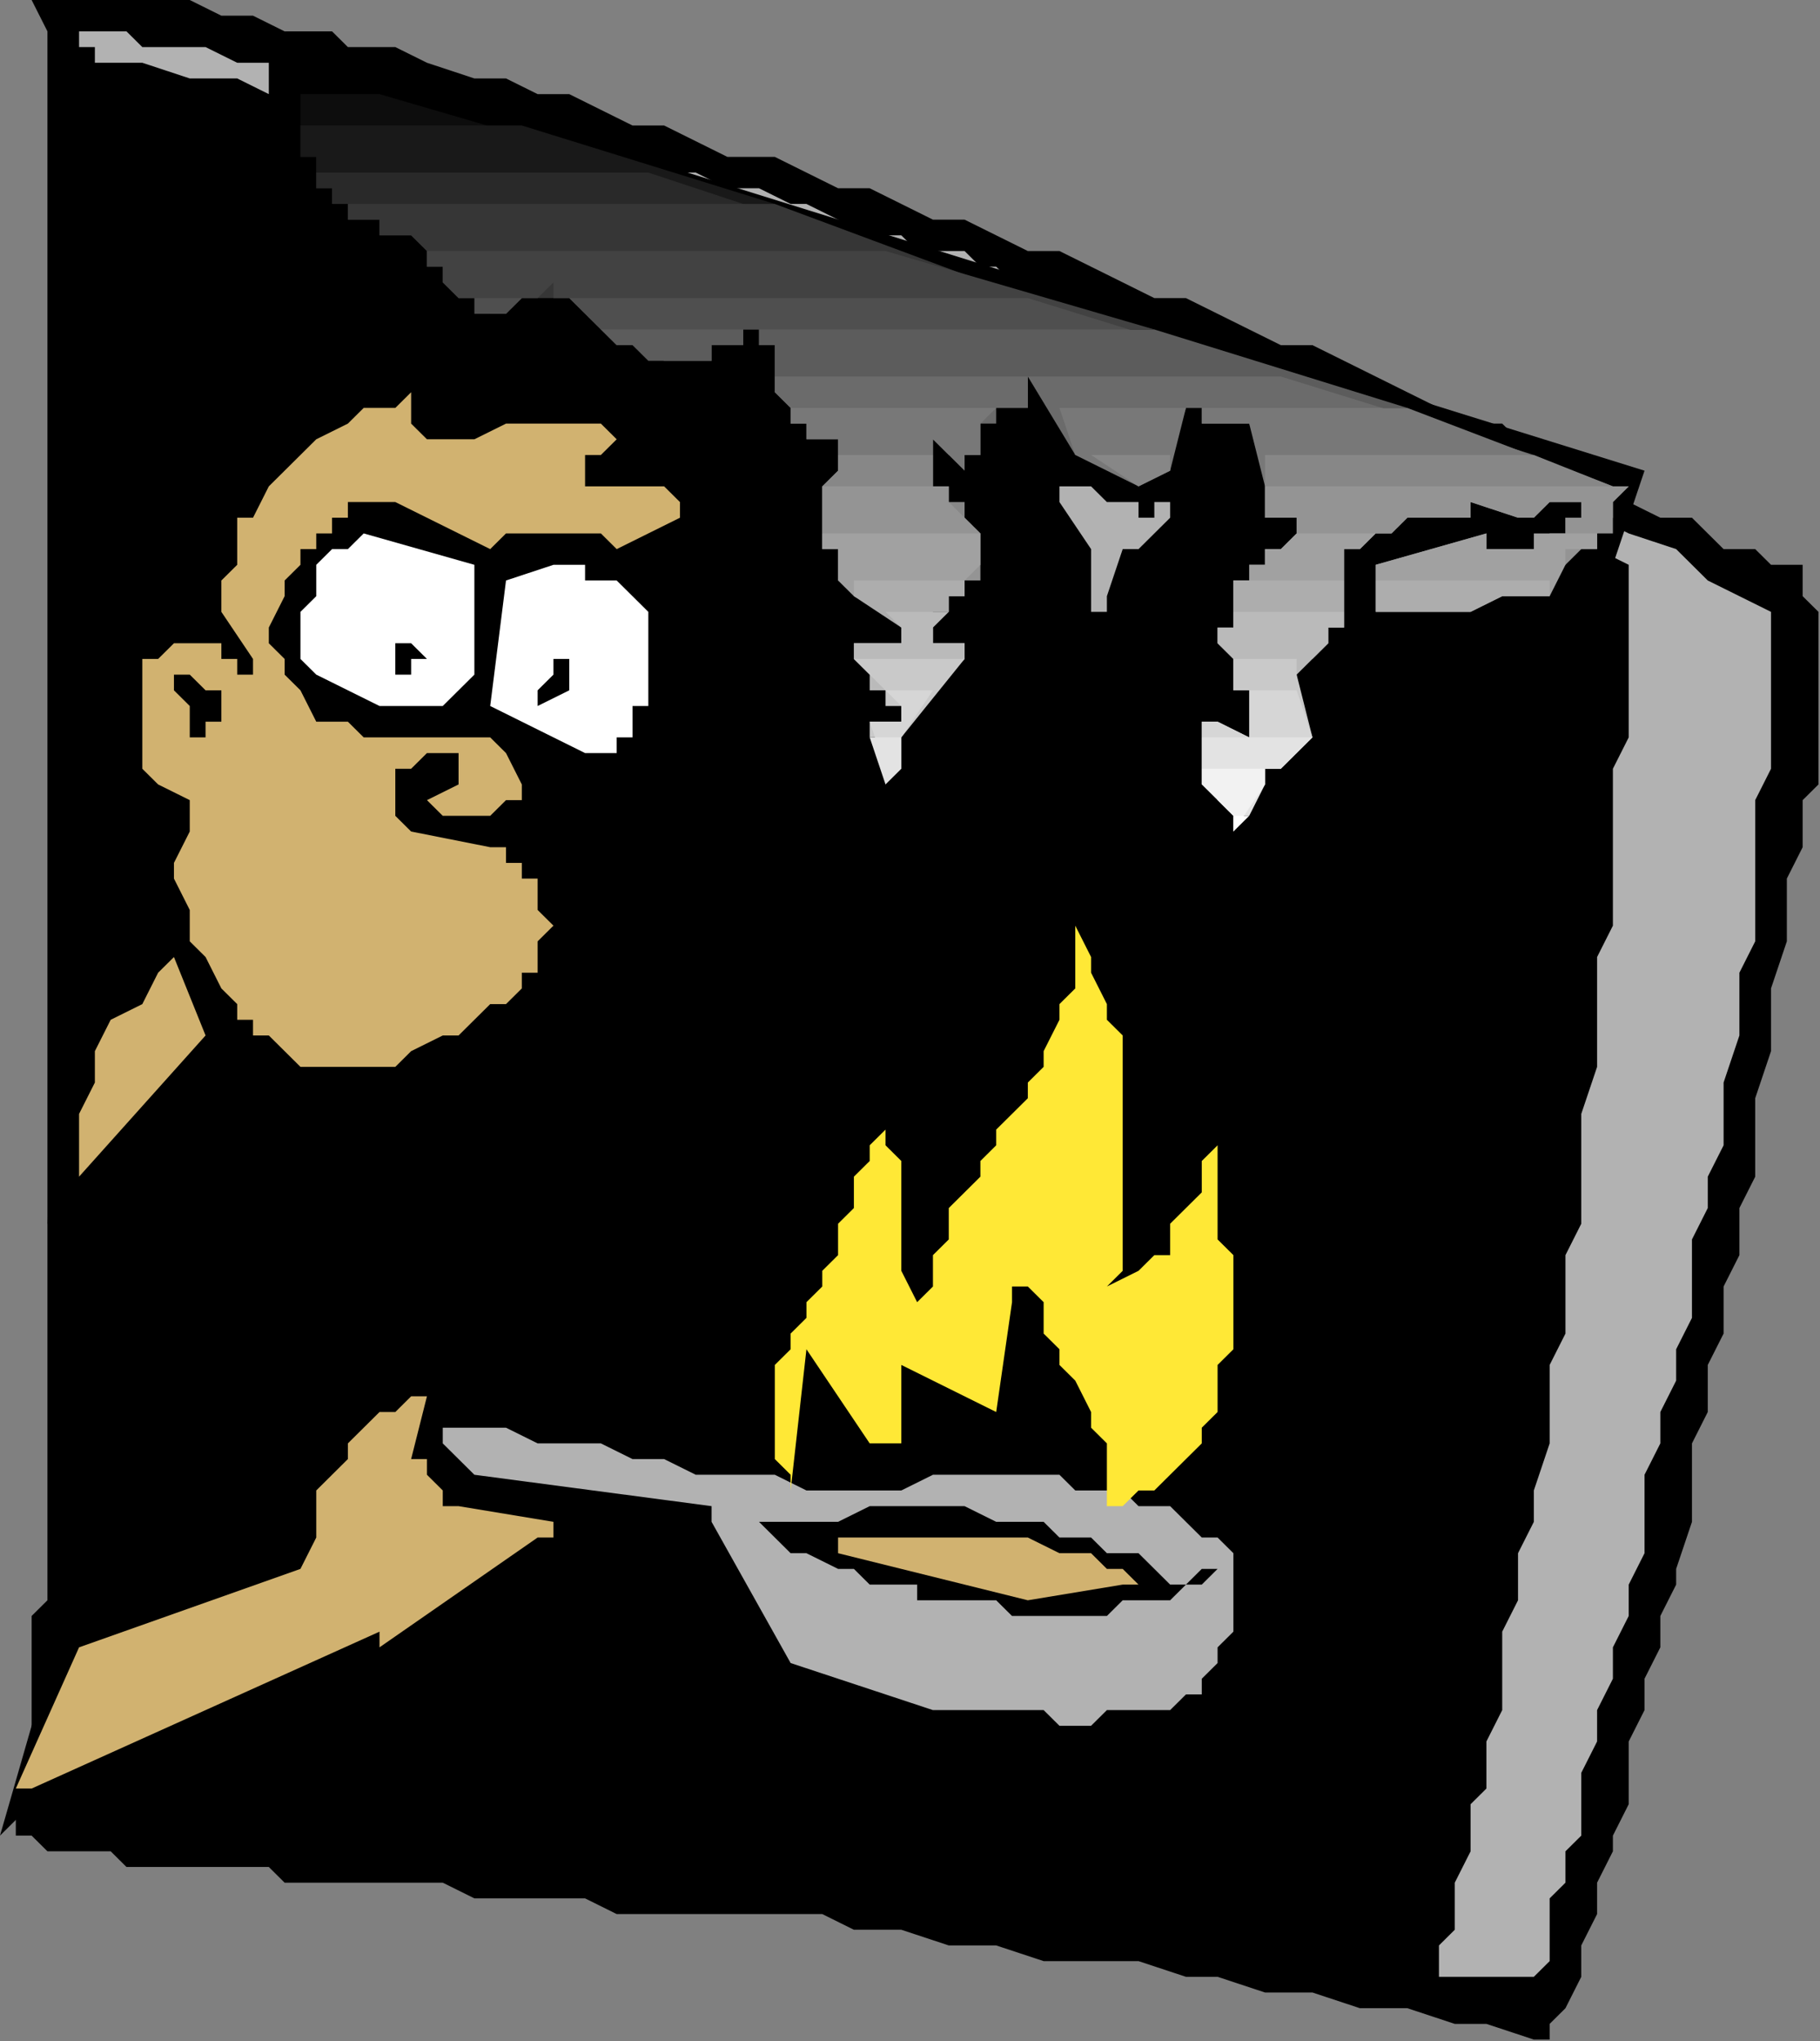 <?xml version="1.0" encoding="UTF-8" standalone="no"?>
<svg
   xmlns:dc="http://purl.org/dc/elements/1.1/"
   xmlns:cc="http://creativecommons.org/ns#"
   xmlns:rdf="http://www.w3.org/1999/02/22-rdf-syntax-ns#"
   xmlns:svg="http://www.w3.org/2000/svg"
   xmlns="http://www.w3.org/2000/svg"
   xmlns:sodipodi="http://sodipodi.sourceforge.net/DTD/sodipodi-0.dtd"
   xmlns:inkscape="http://www.inkscape.org/namespaces/inkscape"
   version="1.0"
   width="30.582mm"
   height="34.29mm"
   id="svg85"
   sodipodi:docname="FSA06102.WMF">
  <rect width="100%" height="100%" fill="#808080" stroke="none"/>
  <sodipodi:namedview
     pagecolor="#ffffff"
     bordercolor="#666666"
     borderopacity="1"
     objecttolerance="10"
     gridtolerance="10"
     guidetolerance="10"
     inkscape:pageopacity="0"
     inkscape:pageshadow="2"
     inkscape:window-width="640"
     inkscape:window-height="480"
     id="namedview87" />
  <defs
     id="defs3">
    <pattern
       id="WMFhbasepattern"
       patternUnits="userSpaceOnUse"
       width="6"
       height="6"
       x="0"
       y="0" />
  </defs>
  <path
     style="fill:#000000;fill-rule:evenodd;fill-opacity:1;stroke:none;"
     d="  M 1.004,116.554   L 2.008,116.554   L 3.013,117.55   L 4.017,117.55   L 5.021,117.55   L 6.025,117.55   L 7.03,117.55   L 8.034,118.546   L 9.038,118.546   L 10.042,118.546   L 11.047,118.546   L 12.051,118.546   L 13.055,118.546   L 14.059,118.546   L 16.068,118.546   L 17.072,118.546   L 18.076,119.542   L 20.085,119.542   L 22.093,119.542   L 24.102,119.542   L 26.11,119.542   L 28.119,119.542   L 30.127,120.538   L 33.14,120.538   L 35.149,120.538   L 37.157,120.538   L 39.165,121.535   L 41.174,121.535   L 43.182,121.535   L 45.191,121.535   L 47.199,121.535   L 50.212,121.535   L 52.221,121.535   L 54.229,122.531   L 57.242,122.531   L 60.255,123.527   L 63.267,123.527   L 66.28,124.523   L 69.293,124.523   L 72.306,124.523   L 75.318,125.519   L 77.327,125.519   L 80.339,126.515   L 83.352,126.515   L 86.365,127.512   L 89.378,127.512   L 92.39,128.508   L 94.399,128.508   L 97.412,129.504   L 98.416,129.504   L 98.416,129.504   L 98.416,129.504   L 98.416,128.508   L 99.42,127.512   L 100.424,125.519   L 100.424,123.527   L 101.429,121.535   L 101.429,119.542   L 102.433,117.55   L 102.433,116.554   L 103.437,114.561   L 103.437,112.569   L 103.437,110.576   L 104.441,108.584   L 104.441,106.592   L 105.446,104.599   L 105.446,102.607   L 106.45,100.615   L 106.45,99.618   L 107.454,96.63   L 107.454,94.638   L 107.454,91.649   L 108.458,89.657   L 108.458,86.668   L 109.463,84.676   L 109.463,81.687   L 110.467,79.695   L 110.467,76.706   L 111.471,74.714   L 111.471,71.725   L 111.471,69.733   L 112.475,66.744   L 112.475,64.752   L 112.475,62.76   L 113.48,59.771   L 113.48,58.775   L 113.48,56.783   L 113.48,55.786   L 114.484,53.794   L 114.484,52.798   L 114.484,50.805   L 115.488,49.809   L 115.488,47.817   L 115.488,46.821   L 115.488,44.828   L 115.488,43.832   L 115.488,41.84   L 115.488,40.844   L 115.488,38.851   L 114.484,37.855   L 114.484,35.863   L 113.48,35.863   L 112.475,35.863   L 111.471,34.866   L 109.463,34.866   L 108.458,33.87   L 107.454,32.874   L 106.45,32.874   L 105.446,32.874   L 103.437,31.878   L 101.429,30.882   L 100.424,29.886   L 98.416,28.889   L 96.407,27.893   L 95.403,26.897   L 93.395,26.897   L 91.386,25.901   L 89.378,24.905   L 87.369,23.908   L 85.361,22.912   L 83.352,21.916   L 81.344,21.916   L 79.335,20.92   L 77.327,19.924   L 75.318,18.928   L 73.31,18.928   L 71.301,17.931   L 69.293,16.935   L 67.284,15.939   L 65.276,15.939   L 63.267,14.943   L 61.259,13.947   L 59.25,13.947   L 57.242,12.95   L 55.233,11.954   L 53.225,11.954   L 51.216,10.958   L 49.208,9.962   L 46.195,9.962   L 44.187,8.966   L 42.178,7.969   L 40.17,7.969   L 38.161,6.973   L 36.153,5.977   L 34.144,5.977   L 32.136,4.981   L 30.127,4.981   L 27.115,3.985   L 25.106,2.989   L 24.102,2.989   L 22.093,2.989   L 21.089,1.992   L 19.081,1.992   L 18.076,1.992   L 16.068,0.996   L 15.064,0.996   L 14.059,0.996   L 12.051,0   L 11.047,0   L 9.038,0   L 8.034,0   L 6.025,0   L 5.021,0   L 4.017,0   L 2.008,0   L 3.013,1.992   L 3.013,3.985   L 3.013,4.981   L 3.013,6.973   L 3.013,8.966   L 3.013,10.958   L 3.013,12.95   L 3.013,14.943   L 3.013,16.935   L 3.013,17.931   L 3.013,18.928   L 3.013,19.924   L 3.013,21.916   L 3.013,22.912   L 3.013,23.908   L 3.013,25.901   L 3.013,28.889   L 3.013,31.878   L 3.013,33.87   L 3.013,36.859   L 3.013,39.847   L 3.013,42.836   L 3.013,45.824   L 3.013,48.813   L 3.013,51.802   L 3.013,54.79   L 3.013,57.779   L 3.013,60.767   L 3.013,62.76   L 3.013,65.748   L 3.013,68.737   L 3.013,71.725   L 3.013,73.718   L 3.013,74.714   L 3.013,76.706   L 3.013,78.699   L 3.013,80.691   L 3.013,81.687   L 3.013,83.68   L 3.013,85.672   L 3.013,86.668   L 3.013,88.66   L 3.013,89.657   L 3.013,91.649   L 3.013,93.641   L 3.013,94.638   L 3.013,96.63   L 3.013,98.622   L 3.013,99.618   L 3.013,100.615   L 3.013,101.611   L 2.008,102.607   L 2.008,104.599   L 2.008,105.596   L 2.008,106.592   L 2.008,107.588   L 2.008,108.584   L 2.008,109.58   L 2.008,110.576   L 2.008,111.573   L 2.008,113.565   L 1.004,114.561   L 1.004,115.557   L 1.004,116.554  z "
     id="path5" />
  <path
     style="fill:#000000;fill-rule:evenodd;fill-opacity:1;stroke:none;"
     d="  M 3.013,114.561   L 3.013,114.561   L 4.017,114.561   L 4.017,114.561   L 4.017,114.561   L 87.369,124.523   L 88.373,124.523   L 88.373,123.527   L 88.373,123.527   L 88.373,122.531   L 88.373,121.535   L 88.373,121.535   L 89.378,120.538   L 89.378,119.542   L 89.378,118.546   L 89.378,117.55   L 90.382,116.554   L 90.382,115.557   L 90.382,114.561   L 90.382,113.565   L 90.382,112.569   L 91.386,112.569   L 91.386,109.58   L 92.39,107.588   L 92.39,105.596   L 92.39,102.607   L 93.395,100.615   L 93.395,98.622   L 94.399,95.634   L 94.399,93.641   L 94.399,91.649   L 95.403,88.66   L 95.403,86.668   L 96.407,84.676   L 96.407,81.687   L 96.407,79.695   L 97.412,77.702   L 97.412,75.71   L 97.412,72.721   L 98.416,70.729   L 98.416,68.737   L 98.416,65.748   L 98.416,63.756   L 98.416,61.763   L 99.42,58.775   L 99.42,56.783   L 99.42,54.79   L 99.42,52.798   L 99.42,49.809   L 99.42,47.817   L 99.42,45.824   L 99.42,42.836   L 99.42,40.844   L 99.42,38.851   L 98.416,37.855   L 96.407,36.859   L 94.399,35.863   L 92.39,34.866   L 90.382,33.87   L 89.378,32.874   L 87.369,31.878   L 85.361,31.878   L 83.352,30.882   L 81.344,29.886   L 79.335,28.889   L 77.327,27.893   L 75.318,27.893   L 73.31,26.897   L 71.301,25.901   L 69.293,24.905   L 67.284,24.905   L 65.276,23.908   L 63.267,22.912   L 61.259,21.916   L 59.25,21.916   L 57.242,20.92   L 55.233,19.924   L 53.225,19.924   L 51.216,18.928   L 49.208,17.931   L 47.199,17.931   L 45.191,16.935   L 43.182,15.939   L 40.17,14.943   L 38.161,14.943   L 36.153,13.947   L 35.149,13.947   L 33.14,12.95   L 32.136,12.95   L 30.127,11.954   L 29.123,11.954   L 27.115,10.958   L 26.11,10.958   L 24.102,10.958   L 23.098,9.962   L 21.089,9.962   L 20.085,8.966   L 18.076,8.966   L 17.072,8.966   L 15.064,7.969   L 13.055,7.969   L 12.051,7.969   L 11.047,7.969   L 10.042,6.973   L 9.038,6.973   L 9.038,6.973   L 8.034,6.973   L 7.03,6.973   L 6.025,6.973   L 6.025,6.973   L 5.021,9.962   L 5.021,12.95   L 5.021,15.939   L 5.021,19.924   L 5.021,22.912   L 5.021,25.901   L 5.021,28.889   L 5.021,32.874   L 5.021,35.863   L 5.021,38.851   L 5.021,41.84   L 5.021,45.824   L 5.021,48.813   L 5.021,51.802   L 5.021,55.786   L 5.021,58.775   L 5.021,59.771   L 5.021,60.767   L 5.021,61.763   L 5.021,62.76   L 5.021,63.756   L 5.021,64.752   L 5.021,65.748   L 5.021,66.744   L 5.021,67.741   L 5.021,68.737   L 5.021,69.733   L 5.021,70.729   L 5.021,71.725   L 5.021,72.721   L 5.021,73.718   L 5.021,74.714   L 5.021,77.702   L 5.021,79.695   L 5.021,82.683   L 6.025,84.676   L 6.025,87.664   L 6.025,89.657   L 6.025,92.645   L 5.021,94.638   L 5.021,96.63   L 5.021,99.618   L 5.021,101.611   L 5.021,104.599   L 4.017,106.592   L 4.017,109.58   L 4.017,111.573   L 3.013,113.565   L 3.013,114.561   L 3.013,114.561   L 3.013,114.561   L 3.013,114.561  z "
     id="path7" />
  <path
     style="fill:#b2b2b2;fill-rule:evenodd;fill-opacity:1;stroke:none;"
     d="  M 5.021,2.989   L 5.021,2.989   L 5.021,2.989   L 6.025,2.989   L 6.025,3.985   L 9.038,3.985   L 12.051,4.981   L 15.064,4.981   L 17.072,5.977   L 20.085,5.977   L 23.098,6.973   L 26.11,7.969   L 28.119,7.969   L 31.132,8.966   L 34.144,9.962   L 37.157,10.958   L 39.165,11.954   L 42.178,12.95   L 45.191,12.95   L 48.204,13.947   L 50.212,14.943   L 52.221,15.939   L 53.225,15.939   L 54.229,16.935   L 55.233,16.935   L 56.238,17.931   L 58.246,17.931   L 59.25,18.928   L 60.255,18.928   L 61.259,18.928   L 63.267,19.924   L 64.272,19.924   L 65.276,20.92   L 66.28,20.92   L 67.284,20.92   L 68.289,21.916   L 69.293,21.916   L 71.301,22.912   L 72.306,22.912   L 73.31,23.908   L 75.318,23.908   L 76.323,24.905   L 77.327,24.905   L 78.331,25.901   L 80.339,25.901   L 81.344,26.897   L 82.348,26.897   L 83.352,27.893   L 85.361,27.893   L 86.365,28.889   L 87.369,28.889   L 89.378,29.886   L 90.382,29.886   L 91.386,30.882   L 93.395,31.878   L 94.399,32.874   L 96.407,32.874   L 98.416,33.87   L 99.42,34.866   L 101.429,34.866   L 103.437,35.863   L 103.437,36.859   L 103.437,36.859   L 103.437,36.859   L 103.437,36.859   L 103.437,39.847   L 103.437,41.84   L 103.437,44.828   L 103.437,46.821   L 102.433,48.813   L 102.433,51.802   L 102.433,53.794   L 102.433,55.786   L 102.433,58.775   L 101.429,60.767   L 101.429,63.756   L 101.429,65.748   L 101.429,67.741   L 100.424,70.729   L 100.424,72.721   L 100.424,74.714   L 100.424,77.702   L 99.42,79.695   L 99.42,82.683   L 99.42,84.676   L 98.416,86.668   L 98.416,89.657   L 98.416,91.649   L 97.412,94.638   L 97.412,96.63   L 96.407,98.622   L 96.407,101.611   L 95.403,103.603   L 95.403,106.592   L 95.403,108.584   L 94.399,110.576   L 94.399,113.565   L 93.395,114.561   L 93.395,116.554   L 93.395,117.55   L 92.39,119.542   L 92.39,120.538   L 92.39,122.531   L 91.386,123.527   L 91.386,125.519   L 92.39,125.519   L 92.39,125.519   L 93.395,125.519   L 94.399,125.519   L 94.399,125.519   L 95.403,125.519   L 96.407,125.519   L 97.412,125.519   L 97.412,125.519   L 98.416,124.523   L 98.416,123.527   L 98.416,121.535   L 98.416,120.538   L 99.42,119.542   L 99.42,118.546   L 99.42,117.55   L 100.424,116.554   L 100.424,114.561   L 100.424,113.565   L 100.424,112.569   L 101.429,110.576   L 101.429,109.58   L 101.429,108.584   L 102.433,106.592   L 102.433,104.599   L 103.437,102.607   L 103.437,100.615   L 104.441,98.622   L 104.441,95.634   L 104.441,93.641   L 105.446,91.649   L 105.446,89.657   L 106.45,87.664   L 106.45,85.672   L 107.454,83.68   L 107.454,80.691   L 107.454,78.699   L 108.458,76.706   L 108.458,74.714   L 109.463,72.721   L 109.463,70.729   L 109.463,68.737   L 110.467,65.748   L 110.467,63.756   L 110.467,61.763   L 111.471,59.771   L 111.471,57.779   L 111.471,55.786   L 111.471,53.794   L 111.471,50.805   L 112.475,48.813   L 112.475,46.821   L 112.475,44.828   L 112.475,42.836   L 112.475,40.844   L 112.475,38.851   L 110.467,37.855   L 108.458,36.859   L 106.45,34.866   L 103.437,33.87   L 101.429,32.874   L 99.42,31.878   L 97.412,30.882   L 95.403,29.886   L 92.39,28.889   L 90.382,27.893   L 88.373,26.897   L 86.365,25.901   L 83.352,24.905   L 81.344,23.908   L 79.335,22.912   L 76.323,21.916   L 75.318,21.916   L 74.314,20.92   L 72.306,20.92   L 71.301,20.92   L 70.297,19.924   L 69.293,19.924   L 68.289,18.928   L 66.28,18.928   L 65.276,17.931   L 64.272,17.931   L 63.267,16.935   L 62.263,16.935   L 61.259,15.939   L 59.25,15.939   L 58.246,15.939   L 57.242,14.943   L 55.233,14.943   L 53.225,13.947   L 51.216,12.95   L 50.212,12.95   L 48.204,11.954   L 46.195,11.954   L 44.187,10.958   L 42.178,10.958   L 40.17,9.962   L 39.165,9.962   L 37.157,8.966   L 35.149,8.966   L 33.14,7.969   L 31.132,7.969   L 29.123,6.973   L 28.119,6.973   L 26.11,5.977   L 25.106,5.977   L 23.098,5.977   L 22.093,4.981   L 20.085,4.981   L 19.081,4.981   L 18.076,3.985   L 16.068,3.985   L 15.064,3.985   L 13.055,2.989   L 12.051,2.989   L 11.047,2.989   L 9.038,2.989   L 8.034,1.992   L 7.03,1.992   L 5.021,1.992   L 5.021,1.992   L 5.021,2.989   L 5.021,2.989   L 5.021,2.989  z "
     id="path9" />
  <path
     style="fill:#000000;fill-rule:evenodd;fill-opacity:1;stroke:none;"
     d="  M 0,116.554   L 1.004,115.557   L 2.008,114.561   L 3.013,114.561   L 4.017,113.565   L 6.025,113.565   L 7.03,112.569   L 8.034,111.573   L 9.038,111.573   L 11.047,110.576   L 12.051,110.576   L 13.055,109.58   L 14.059,109.58   L 15.064,108.584   L 17.072,108.584   L 18.076,107.588   L 19.081,106.592   L 20.085,106.592   L 21.089,106.592   L 23.098,106.592   L 24.102,106.592   L 25.106,106.592   L 26.11,106.592   L 27.115,105.596   L 28.119,104.599   L 28.119,104.599   L 29.123,103.603   L 29.123,102.607   L 30.127,101.611   L 31.132,100.615   L 32.136,100.615   L 33.14,99.618   L 34.144,99.618   L 36.153,95.634   L 41.174,95.634   L 43.182,97.626   L 45.191,98.622   L 46.195,100.615   L 47.199,102.607   L 49.208,104.599   L 50.212,106.592   L 52.221,107.588   L 55.233,108.584   L 56.238,108.584   L 58.246,109.58   L 59.25,109.58   L 61.259,109.58   L 62.263,109.58   L 64.272,110.576   L 65.276,110.576   L 67.284,110.576   L 68.289,110.576   L 70.297,110.576   L 71.301,110.576   L 73.31,109.58   L 74.314,109.58   L 75.318,108.584   L 76.323,108.584   L 78.331,107.588   L 78.331,106.592   L 79.335,104.599   L 79.335,103.603   L 80.339,102.607   L 80.339,101.611   L 80.339,99.618   L 80.339,98.622   L 79.335,97.626   L 76.323,96.63   L 73.31,94.638   L 70.297,94.638   L 67.284,93.641   L 64.272,93.641   L 61.259,92.645   L 58.246,92.645   L 54.229,92.645   L 51.216,92.645   L 48.204,92.645   L 45.191,92.645   L 41.174,92.645   L 38.161,91.649   L 35.149,91.649   L 32.136,90.653   L 29.123,89.657   L 28.119,88.66   L 28.119,88.66   L 28.119,87.664   L 28.119,87.664   L 28.119,87.664   L 28.119,86.668   L 27.115,86.668   L 27.115,86.668   L 24.102,87.664   L 23.098,88.66   L 23.098,89.657   L 22.093,90.653   L 21.089,91.649   L 20.085,92.645   L 19.081,94.638   L 19.081,95.634   L 19.081,97.626   L 17.072,98.622   L 16.068,99.618   L 14.059,100.615   L 13.055,100.615   L 11.047,101.611   L 9.038,101.611   L 7.03,102.607   L 5.021,102.607   L 5.021,102.607   L 4.017,102.607   L 4.017,102.607   L 4.017,102.607   L 0,116.554  z "
     id="path11" />
  <path
     style="fill:#d1b270;fill-rule:evenodd;fill-opacity:1;stroke:none;"
     d="  M 2.008,113.565   L 24.102,103.603   L 24.102,103.603   L 24.102,103.603   L 24.102,104.599   L 24.102,104.599   L 34.144,97.626   L 34.144,97.626   L 35.149,97.626   L 35.149,96.63   L 35.149,96.63   L 29.123,95.634   L 28.119,95.634   L 28.119,94.638   L 28.119,94.638   L 27.115,93.641   L 27.115,93.641   L 27.115,92.645   L 26.11,92.645   L 26.11,92.645   L 27.115,88.66   L 27.115,88.66   L 27.115,88.66   L 27.115,88.66   L 27.115,88.66   L 26.11,88.66   L 25.106,89.657   L 24.102,89.657   L 23.098,90.653   L 22.093,91.649   L 22.093,92.645   L 21.089,93.641   L 20.085,94.638   L 20.085,95.634   L 20.085,95.634   L 20.085,95.634   L 20.085,96.63   L 20.085,96.63   L 20.085,97.626   L 20.085,97.626   L 20.085,97.626   L 19.081,99.618   L 5.021,104.599   L 1.004,113.565   L 1.004,113.565   L 2.008,113.565   L 2.008,113.565   L 2.008,113.565  z "
     id="path13" />
  <path
     style="fill:#b2b2b2;fill-rule:evenodd;fill-opacity:1;stroke:none;"
     d="  M 59.25,108.584   L 60.255,108.584   L 61.259,108.584   L 62.263,108.584   L 63.267,108.584   L 64.272,108.584   L 65.276,108.584   L 66.28,108.584   L 67.284,109.58   L 69.293,109.58   L 70.297,108.584   L 71.301,108.584   L 72.306,108.584   L 73.31,108.584   L 74.314,108.584   L 75.318,107.588   L 76.323,107.588   L 76.323,106.592   L 77.327,105.596   L 77.327,104.599   L 78.331,103.603   L 78.331,102.607   L 78.331,100.615   L 78.331,99.618   L 78.331,98.622   L 77.327,97.626   L 76.323,97.626   L 75.318,96.63   L 74.314,95.634   L 73.31,95.634   L 72.306,95.634   L 71.301,94.638   L 70.297,94.638   L 69.293,94.638   L 68.289,94.638   L 67.284,93.641   L 65.276,93.641   L 64.272,93.641   L 63.267,93.641   L 62.263,93.641   L 61.259,93.641   L 59.25,93.641   L 57.242,94.638   L 55.233,94.638   L 53.225,94.638   L 51.216,94.638   L 49.208,93.641   L 46.195,93.641   L 44.187,93.641   L 42.178,92.645   L 40.17,92.645   L 38.161,91.649   L 36.153,91.649   L 34.144,91.649   L 32.136,90.653   L 30.127,90.653   L 28.119,90.653   L 28.119,90.653   L 28.119,90.653   L 28.119,91.649   L 28.119,91.649   L 28.119,91.649   L 29.123,92.645   L 29.123,92.645   L 30.127,93.641   L 45.191,95.634   L 45.191,95.634   L 45.191,96.63   L 45.191,96.63   L 45.191,96.63   L 50.212,105.596   L 59.25,108.584  z "
     id="path15" />
  <path
     style="fill:#000000;fill-rule:evenodd;fill-opacity:1;stroke:none;"
     d="  M 60.255,101.611   L 61.259,101.611   L 63.267,101.611   L 64.272,102.607   L 65.276,102.607   L 66.28,102.607   L 67.284,102.607   L 68.289,102.607   L 69.293,102.607   L 70.297,102.607   L 71.301,101.611   L 72.306,101.611   L 73.31,101.611   L 74.314,101.611   L 75.318,100.615   L 76.323,100.615   L 77.327,99.618   L 77.327,99.618   L 77.327,99.618   L 77.327,99.618   L 76.323,99.618   L 76.323,99.618   L 76.323,99.618   L 75.318,100.615   L 74.314,100.615   L 73.31,99.618   L 72.306,98.622   L 70.297,98.622   L 69.293,97.626   L 67.284,97.626   L 66.28,96.63   L 64.272,96.63   L 63.267,96.63   L 61.259,95.634   L 59.25,95.634   L 58.246,95.634   L 56.238,95.634   L 55.233,95.634   L 53.225,96.63   L 52.221,96.63   L 50.212,96.63   L 48.204,96.63   L 49.208,97.626   L 49.208,97.626   L 50.212,98.622   L 51.216,98.622   L 53.225,99.618   L 54.229,99.618   L 55.233,100.615   L 56.238,100.615   L 56.238,100.615   L 57.242,100.615   L 58.246,100.615   L 58.246,101.611   L 59.25,101.611   L 59.25,101.611   L 60.255,101.611   L 60.255,101.611  z "
     id="path17" />
  <path
     style="fill:#d1b270;fill-rule:evenodd;fill-opacity:1;stroke:none;"
     d="  M 65.276,101.611   L 71.301,100.615   L 72.306,100.615   L 72.306,100.615   L 72.306,100.615   L 71.301,99.618   L 70.297,99.618   L 69.293,98.622   L 68.289,98.622   L 67.284,98.622   L 65.276,97.626   L 64.272,97.626   L 63.267,97.626   L 62.263,97.626   L 61.259,97.626   L 60.255,97.626   L 59.25,97.626   L 57.242,97.626   L 56.238,97.626   L 55.233,97.626   L 54.229,97.626   L 53.225,97.626   L 53.225,97.626   L 53.225,97.626   L 53.225,98.622   L 53.225,98.622   L 65.276,101.611  z "
     id="path19" />
  <path
     style="fill:#000000;fill-rule:evenodd;fill-opacity:1;stroke:none;"
     d="  M 52.221,89.657   L 53.225,88.66   L 53.225,88.66   L 52.221,87.664   L 52.221,87.664   L 51.216,86.668   L 51.216,82.683   L 51.216,82.683   L 51.216,82.683   L 52.221,82.683   L 52.221,82.683   L 55.233,85.672   L 57.242,85.672   L 58.246,85.672   L 58.246,85.672   L 58.246,84.676   L 58.246,84.676   L 58.246,83.68   L 58.246,83.68   L 58.246,82.683   L 58.246,82.683   L 58.246,82.683   L 59.25,81.687   L 59.25,81.687   L 59.25,81.687   L 64.272,85.672   L 65.276,79.695   L 66.28,79.695   L 66.28,79.695   L 67.284,80.691   L 67.284,80.691   L 67.284,81.687   L 68.289,81.687   L 68.289,82.683   L 68.289,83.68   L 69.293,84.676   L 69.293,84.676   L 69.293,85.672   L 69.293,86.668   L 69.293,87.664   L 69.293,88.66   L 69.293,89.657   L 69.293,90.653   L 74.314,88.66   L 75.318,87.664   L 76.323,85.672   L 77.327,84.676   L 78.331,82.683   L 78.331,81.687   L 78.331,79.695   L 79.335,77.702   L 79.335,75.71   L 79.335,73.718   L 79.335,71.725   L 78.331,70.729   L 78.331,68.737   L 78.331,66.744   L 78.331,64.752   L 77.327,62.76   L 77.327,60.767   L 73.31,70.729   L 73.31,68.737   L 73.31,67.741   L 72.306,65.748   L 72.306,64.752   L 72.306,62.76   L 72.306,60.767   L 72.306,59.771   L 71.301,57.779   L 71.301,56.783   L 71.301,55.786   L 70.297,53.794   L 70.297,52.798   L 69.293,51.802   L 69.293,50.805   L 68.289,49.809   L 68.289,48.813   L 67.284,48.813   L 67.284,48.813   L 67.284,48.813   L 67.284,48.813   L 67.284,49.809   L 67.284,51.802   L 67.284,52.798   L 67.284,54.79   L 66.28,55.786   L 66.28,56.783   L 66.28,57.779   L 65.276,59.771   L 64.272,60.767   L 64.272,61.763   L 63.267,62.76   L 62.263,63.756   L 62.263,65.748   L 61.259,66.744   L 60.255,67.741   L 59.25,68.737   L 59.25,68.737   L 59.25,68.737   L 59.25,68.737   L 59.25,67.741   L 54.229,57.779   L 54.229,59.771   L 54.229,60.767   L 54.229,61.763   L 54.229,62.76   L 54.229,63.756   L 54.229,64.752   L 53.225,65.748   L 53.225,67.741   L 53.225,68.737   L 52.221,69.733   L 52.221,70.729   L 52.221,71.725   L 51.216,72.721   L 50.212,73.718   L 50.212,74.714   L 49.208,75.71   L 49.208,77.702   L 48.204,78.699   L 48.204,79.695   L 48.204,81.687   L 48.204,82.683   L 48.204,84.676   L 48.204,85.672   L 48.204,87.664   L 49.208,87.664   L 49.208,88.66   L 50.212,88.66   L 50.212,88.66   L 51.216,89.657   L 51.216,89.657   L 52.221,89.657   L 52.221,89.657   L 52.221,89.657   L 52.221,89.657   L 52.221,89.657   L 52.221,89.657  z "
     id="path21" />
  <path
     style="fill:#ffe836;fill-rule:evenodd;fill-opacity:1;stroke:none;"
     d="  M 50.212,94.638   L 51.216,85.672   L 51.216,85.672   L 51.216,85.672   L 51.216,85.672   L 51.216,85.672   L 55.233,91.649   L 57.242,91.649   L 57.242,90.653   L 57.242,90.653   L 57.242,89.657   L 57.242,89.657   L 57.242,88.66   L 57.242,87.664   L 57.242,87.664   L 57.242,86.668   L 63.267,89.657   L 64.272,82.683   L 64.272,82.683   L 64.272,81.687   L 65.276,81.687   L 65.276,81.687   L 66.28,82.683   L 66.28,84.676   L 67.284,85.672   L 67.284,86.668   L 68.289,87.664   L 69.293,89.657   L 69.293,90.653   L 70.297,91.649   L 70.297,92.645   L 70.297,92.645   L 70.297,93.641   L 70.297,93.641   L 70.297,93.641   L 70.297,94.638   L 70.297,94.638   L 70.297,95.634   L 71.301,95.634   L 71.301,95.634   L 72.306,94.638   L 73.31,94.638   L 74.314,93.641   L 75.318,92.645   L 76.323,91.649   L 76.323,90.653   L 77.327,89.657   L 77.327,87.664   L 77.327,86.668   L 78.331,85.672   L 78.331,84.676   L 78.331,82.683   L 78.331,81.687   L 78.331,79.695   L 77.327,78.699   L 77.327,76.706   L 77.327,75.71   L 77.327,73.718   L 77.327,72.721   L 76.323,73.718   L 76.323,75.71   L 75.318,76.706   L 74.314,77.702   L 74.314,79.695   L 73.31,79.695   L 72.306,80.691   L 70.297,81.687   L 71.301,80.691   L 71.301,78.699   L 71.301,77.702   L 71.301,76.706   L 71.301,74.714   L 71.301,73.718   L 71.301,71.725   L 71.301,70.729   L 71.301,68.737   L 71.301,67.741   L 71.301,65.748   L 70.297,64.752   L 70.297,63.756   L 69.293,61.763   L 69.293,60.767   L 68.289,58.775   L 68.289,60.767   L 68.289,61.763   L 68.289,62.76   L 67.284,63.756   L 67.284,64.752   L 66.28,66.744   L 66.28,67.741   L 65.276,68.737   L 65.276,69.733   L 64.272,70.729   L 63.267,71.725   L 63.267,72.721   L 62.263,73.718   L 62.263,74.714   L 61.259,75.71   L 60.255,76.706   L 60.255,76.706   L 60.255,77.702   L 60.255,78.699   L 59.25,79.695   L 59.25,80.691   L 59.25,81.687   L 59.25,81.687   L 58.246,82.683   L 58.246,82.683   L 58.246,82.683   L 58.246,82.683   L 58.246,82.683   L 57.242,80.691   L 57.242,79.695   L 57.242,77.702   L 57.242,76.706   L 57.242,75.71   L 57.242,73.718   L 56.238,72.721   L 56.238,70.729   L 56.238,71.725   L 55.233,72.721   L 55.233,73.718   L 54.229,74.714   L 54.229,75.71   L 54.229,76.706   L 53.225,77.702   L 53.225,78.699   L 53.225,79.695   L 52.221,80.691   L 52.221,81.687   L 51.216,82.683   L 51.216,83.68   L 50.212,84.676   L 50.212,85.672   L 49.208,86.668   L 49.208,87.664   L 49.208,88.66   L 49.208,89.657   L 49.208,90.653   L 49.208,91.649   L 49.208,92.645   L 50.212,93.641   L 50.212,94.638   L 50.212,94.638   L 50.212,94.638   L 50.212,94.638   L 50.212,94.638  z "
     id="path23" />
  <path
     style="fill:#000000;fill-rule:evenodd;fill-opacity:1;stroke:none;"
     d="  M 3.013,77.702   L 4.017,77.702   L 4.017,77.702   L 4.017,77.702   L 5.021,76.706   L 15.064,65.748   L 22.093,69.733   L 24.102,69.733   L 26.11,68.737   L 27.115,67.741   L 29.123,67.741   L 30.127,66.744   L 31.132,65.748   L 32.136,64.752   L 34.144,63.756   L 34.144,62.76   L 35.149,61.763   L 35.149,60.767   L 36.153,58.775   L 36.153,57.779   L 35.149,56.783   L 35.149,55.786   L 35.149,54.79   L 34.144,54.79   L 34.144,53.794   L 33.14,52.798   L 33.14,52.798   L 34.144,50.805   L 35.149,48.813   L 38.161,48.813   L 39.165,47.817   L 40.17,47.817   L 41.174,46.821   L 41.174,45.824   L 42.178,44.828   L 42.178,43.832   L 42.178,41.84   L 42.178,40.844   L 42.178,39.847   L 42.178,39.847   L 42.178,38.851   L 41.174,37.855   L 41.174,36.859   L 41.174,36.859   L 40.17,35.863   L 40.17,34.866   L 44.187,33.87   L 44.187,33.87   L 45.191,32.874   L 45.191,32.874   L 45.191,31.878   L 44.187,31.878   L 44.187,30.882   L 44.187,30.882   L 44.187,30.882   L 43.182,29.886   L 43.182,29.886   L 42.178,29.886   L 42.178,28.889   L 42.178,28.889   L 41.174,28.889   L 41.174,28.889   L 41.174,28.889   L 40.17,28.889   L 40.17,27.893   L 41.174,27.893   L 41.174,26.897   L 41.174,26.897   L 41.174,26.897   L 41.174,26.897   L 41.174,26.897   L 39.165,25.901   L 38.161,24.905   L 36.153,24.905   L 35.149,24.905   L 33.14,25.901   L 32.136,25.901   L 30.127,25.901   L 28.119,26.897   L 28.119,26.897   L 28.119,26.897   L 28.119,25.901   L 28.119,25.901   L 27.115,23.908   L 25.106,23.908   L 24.102,23.908   L 22.093,24.905   L 21.089,25.901   L 20.085,26.897   L 18.076,27.893   L 17.072,28.889   L 16.068,30.882   L 15.064,30.882   L 15.064,31.878   L 14.059,32.874   L 14.059,33.87   L 13.055,34.866   L 13.055,36.859   L 13.055,37.855   L 13.055,38.851   L 13.055,38.851   L 12.051,38.851   L 11.047,39.847   L 11.047,39.847   L 10.042,39.847   L 9.038,39.847   L 9.038,39.847   L 8.034,40.844   L 8.034,41.84   L 8.034,43.832   L 8.034,44.828   L 8.034,45.824   L 8.034,47.817   L 8.034,48.813   L 8.034,49.809   L 9.038,50.805   L 11.047,52.798   L 11.047,58.775   L 4.017,66.744   L 3.013,77.702   L 3.013,77.702   L 3.013,77.702   L 3.013,77.702   L 3.013,77.702  z "
     id="path25" />
  <path
     style="fill:#d1b270;fill-rule:evenodd;fill-opacity:1;stroke:none;"
     d="  M 5.021,74.714   L 13.055,65.748   L 11.047,60.767   L 10.042,61.763   L 9.038,63.756   L 7.03,64.752   L 6.025,66.744   L 6.025,68.737   L 5.021,70.729   L 5.021,72.721   L 5.021,74.714   L 5.021,74.714   L 5.021,74.714   L 5.021,74.714   L 5.021,74.714  z "
     id="path27" />
  <path
     style="fill:#d1b270;fill-rule:evenodd;fill-opacity:1;stroke:none;"
     d="  M 21.089,67.741   L 22.093,67.741   L 24.102,67.741   L 25.106,67.741   L 26.11,66.744   L 28.119,65.748   L 29.123,65.748   L 30.127,64.752   L 31.132,63.756   L 32.136,63.756   L 33.14,62.76   L 33.14,61.763   L 34.144,61.763   L 34.144,60.767   L 34.144,59.771   L 34.144,59.771   L 35.149,58.775   L 34.144,57.779   L 34.144,56.783   L 34.144,55.786   L 33.14,55.786   L 33.14,54.79   L 32.136,54.79   L 32.136,53.794   L 31.132,53.794   L 26.11,52.798   L 25.106,51.802   L 25.106,51.802   L 25.106,51.802   L 25.106,50.805   L 25.106,49.809   L 25.106,49.809   L 25.106,48.813   L 26.11,48.813   L 26.11,48.813   L 27.115,47.817   L 27.115,47.817   L 28.119,47.817   L 28.119,47.817   L 29.123,47.817   L 29.123,48.813   L 29.123,48.813   L 29.123,48.813   L 29.123,49.809   L 29.123,49.809   L 29.123,49.809   L 27.115,50.805   L 27.115,50.805   L 28.119,51.802   L 29.123,51.802   L 30.127,51.802   L 31.132,51.802   L 31.132,51.802   L 32.136,50.805   L 33.14,50.805   L 33.14,50.805   L 33.14,50.805   L 33.14,49.809   L 33.14,49.809   L 32.136,47.817   L 31.132,46.821   L 29.123,46.821   L 27.115,46.821   L 25.106,46.821   L 23.098,46.821   L 22.093,45.824   L 20.085,45.824   L 19.081,43.832   L 18.076,42.836   L 18.076,41.84   L 17.072,40.844   L 17.072,39.847   L 18.076,37.855   L 18.076,36.859   L 19.081,35.863   L 19.081,34.866   L 20.085,34.866   L 20.085,33.87   L 21.089,33.87   L 21.089,32.874   L 22.093,32.874   L 22.093,31.878   L 22.093,31.878   L 23.098,31.878   L 25.106,31.878   L 31.132,34.866   L 32.136,33.87   L 33.14,33.87   L 34.144,33.87   L 35.149,33.87   L 36.153,33.87   L 37.157,33.87   L 38.161,33.87   L 39.165,34.866   L 41.174,33.87   L 43.182,32.874   L 43.182,32.874   L 43.182,32.874   L 43.182,32.874   L 43.182,31.878   L 43.182,31.878   L 43.182,31.878   L 42.178,30.882   L 41.174,30.882   L 38.161,30.882   L 37.157,30.882   L 37.157,29.886   L 37.157,29.886   L 37.157,29.886   L 37.157,28.889   L 38.161,28.889   L 39.165,27.893   L 39.165,27.893   L 38.161,26.897   L 36.153,26.897   L 35.149,26.897   L 33.14,26.897   L 32.136,26.897   L 30.127,27.893   L 28.119,27.893   L 27.115,27.893   L 26.11,26.897   L 26.11,26.897   L 26.11,25.901   L 26.11,24.905   L 25.106,25.901   L 23.098,25.901   L 22.093,26.897   L 20.085,27.893   L 19.081,28.889   L 18.076,29.886   L 17.072,30.882   L 16.068,32.874   L 15.064,32.874   L 15.064,33.87   L 15.064,34.866   L 15.064,35.863   L 14.059,36.859   L 14.059,36.859   L 14.059,37.855   L 14.059,38.851   L 16.068,41.84   L 16.068,42.836   L 15.064,42.836   L 15.064,42.836   L 15.064,41.84   L 14.059,41.84   L 14.059,41.84   L 14.059,40.844   L 13.055,40.844   L 13.055,40.844   L 13.055,40.844   L 12.051,40.844   L 12.051,40.844   L 11.047,40.844   L 11.047,40.844   L 11.047,40.844   L 10.042,41.84   L 10.042,41.84   L 9.038,41.84   L 9.038,42.836   L 9.038,43.832   L 9.038,44.828   L 9.038,45.824   L 9.038,46.821   L 9.038,47.817   L 9.038,48.813   L 9.038,48.813   L 10.042,49.809   L 10.042,49.809   L 10.042,49.809   L 12.051,50.805   L 12.051,50.805   L 12.051,50.805   L 12.051,50.805   L 12.051,50.805   L 12.051,52.798   L 11.047,54.79   L 11.047,55.786   L 12.051,57.779   L 12.051,59.771   L 13.055,60.767   L 14.059,62.76   L 15.064,63.756   L 15.064,64.752   L 16.068,64.752   L 16.068,65.748   L 17.072,65.748   L 18.076,66.744   L 18.076,66.744   L 19.081,67.741   L 20.085,67.741   L 20.085,67.741   L 20.085,67.741   L 21.089,67.741   L 21.089,67.741  z "
     id="path29" />
  <path
     style="fill:#000000;fill-rule:evenodd;fill-opacity:1;stroke:none;"
     d="  M 78.331,55.786   L 78.331,55.786   L 78.331,54.79   L 78.331,54.79   L 78.331,54.79   L 79.335,54.79   L 79.335,53.794   L 79.335,52.798   L 80.339,51.802   L 80.339,50.805   L 81.344,50.805   L 81.344,49.809   L 82.348,49.809   L 84.356,46.821   L 84.356,42.836   L 84.356,42.836   L 85.361,41.84   L 85.361,41.84   L 86.365,40.844   L 98.416,39.847   L 102.433,35.863   L 104.441,29.886   L 18.076,2.989   L 17.072,3.985   L 17.072,5.977   L 17.072,6.973   L 17.072,7.969   L 18.076,9.962   L 19.081,10.958   L 19.081,12.95   L 20.085,13.947   L 25.106,15.939   L 25.106,16.935   L 26.11,16.935   L 26.11,16.935   L 26.11,17.931   L 27.115,17.931   L 27.115,18.928   L 27.115,18.928   L 28.119,19.924   L 28.119,19.924   L 29.123,20.92   L 30.127,20.92   L 31.132,20.92   L 32.136,20.92   L 33.14,20.92   L 34.144,19.924   L 35.149,19.924   L 36.153,20.92   L 36.153,21.916   L 37.157,21.916   L 38.161,22.912   L 39.165,23.908   L 41.174,23.908   L 42.178,23.908   L 43.182,23.908   L 44.187,23.908   L 44.187,23.908   L 45.191,23.908   L 45.191,23.908   L 46.195,22.912   L 46.195,22.912   L 46.195,22.912   L 47.199,22.912   L 48.204,23.908   L 48.204,24.905   L 48.204,25.901   L 48.204,26.897   L 49.208,26.897   L 49.208,27.893   L 50.212,28.889   L 51.216,28.889   L 51.216,29.886   L 51.216,30.882   L 51.216,31.878   L 51.216,33.87   L 51.216,34.866   L 51.216,35.863   L 52.221,36.859   L 52.221,37.855   L 52.221,38.851   L 53.225,38.851   L 53.225,38.851   L 53.225,39.847   L 53.225,39.847   L 53.225,40.844   L 53.225,41.84   L 53.225,41.84   L 53.225,42.836   L 53.225,43.832   L 54.229,43.832   L 54.229,44.828   L 54.229,50.805   L 55.233,50.805   L 55.233,50.805   L 55.233,51.802   L 56.238,51.802   L 56.238,51.802   L 56.238,50.805   L 57.242,50.805   L 57.242,50.805   L 57.242,49.809   L 58.246,47.817   L 59.25,46.821   L 60.255,44.828   L 61.259,43.832   L 62.263,42.836   L 62.263,40.844   L 61.259,38.851   L 62.263,37.855   L 62.263,37.855   L 63.267,36.859   L 63.267,35.863   L 63.267,34.866   L 63.267,33.87   L 62.263,32.874   L 62.263,31.878   L 64.272,27.893   L 64.272,27.893   L 64.272,27.893   L 64.272,27.893   L 65.276,26.897   L 65.276,26.897   L 65.276,27.893   L 66.28,27.893   L 66.28,27.893   L 68.289,39.847   L 68.289,39.847   L 68.289,40.844   L 68.289,40.844   L 68.289,40.844   L 69.293,40.844   L 70.297,39.847   L 70.297,39.847   L 71.301,38.851   L 71.301,37.855   L 71.301,36.859   L 72.306,35.863   L 73.31,35.863   L 73.31,34.866   L 74.314,34.866   L 75.318,33.87   L 75.318,32.874   L 76.323,28.889   L 76.323,28.889   L 76.323,28.889   L 76.323,28.889   L 76.323,28.889   L 77.327,28.889   L 77.327,28.889   L 78.331,29.886   L 78.331,30.882   L 79.335,33.87   L 78.331,34.866   L 77.327,36.859   L 77.327,38.851   L 76.323,40.844   L 76.323,42.836   L 76.323,44.828   L 75.318,46.821   L 75.318,48.813   L 74.314,49.809   L 75.318,49.809   L 75.318,50.805   L 75.318,50.805   L 76.323,51.802   L 76.323,51.802   L 76.323,52.798   L 77.327,52.798   L 77.327,52.798   L 77.327,52.798   L 77.327,53.794   L 76.323,53.794   L 77.327,55.786   L 77.327,55.786   L 77.327,55.786   L 78.331,55.786   L 78.331,55.786  z "
     id="path31" />
  <path
     style="fill:#000000;fill-rule:evenodd;fill-opacity:1;stroke:none;"
     d="  M 33.14,7.969   L 19.081,3.985   L 19.081,3.985   L 19.081,4.981   L 19.081,4.981   L 19.081,5.977   L 19.081,5.977   L 19.081,6.973   L 19.081,7.969   L 19.081,7.969   L 33.14,7.969  z "
     id="path33" />
  <path
     style="fill:#0d0d0d;fill-rule:evenodd;fill-opacity:1;stroke:none;"
     d="  M 24.102,5.977   L 41.174,10.958   L 20.085,10.958   L 20.085,9.962   L 19.081,9.962   L 19.081,8.966   L 19.081,7.969   L 19.081,7.969   L 19.081,6.973   L 19.081,5.977   L 19.081,5.977   L 24.102,5.977  z "
     id="path35" />
  <path
     style="fill:#191919;fill-rule:evenodd;fill-opacity:1;stroke:none;"
     d="  M 33.14,7.969   L 49.208,12.95   L 22.093,12.95   L 22.093,12.95   L 21.089,12.95   L 21.089,12.95   L 21.089,11.954   L 20.085,11.954   L 20.085,10.958   L 20.085,10.958   L 20.085,9.962   L 19.081,9.962   L 19.081,8.966   L 19.081,8.966   L 19.081,7.969   L 33.14,7.969  z "
     id="path37" />
  <path
     style="fill:#292929;fill-rule:evenodd;fill-opacity:1;stroke:none;"
     d="  M 41.174,10.958   L 56.238,15.939   L 27.115,15.939   L 27.115,15.939   L 26.11,14.943   L 26.11,14.943   L 26.11,14.943   L 25.106,14.943   L 24.102,14.943   L 24.102,13.947   L 23.098,13.947   L 22.093,13.947   L 22.093,12.95   L 21.089,12.95   L 21.089,11.954   L 20.085,11.954   L 20.085,11.954   L 20.085,10.958   L 20.085,10.958   L 41.174,10.958  z "
     id="path39" />
  <path
     style="fill:#363636;fill-rule:evenodd;fill-opacity:1;stroke:none;"
     d="  M 49.208,12.95   L 65.276,18.928   L 35.149,18.928   L 35.149,18.928   L 35.149,17.931   L 35.149,17.931   L 35.149,17.931   L 35.149,17.931   L 35.149,17.931   L 35.149,18.928   L 34.144,18.928   L 29.123,18.928   L 28.119,17.931   L 28.119,17.931   L 28.119,16.935   L 27.115,16.935   L 27.115,15.939   L 27.115,15.939   L 26.11,14.943   L 26.11,14.943   L 25.106,14.943   L 25.106,14.943   L 24.102,14.943   L 24.102,13.947   L 23.098,13.947   L 23.098,13.947   L 22.093,13.947   L 22.093,12.95   L 49.208,12.95  z "
     id="path41" />
  <path
     style="fill:#424242;fill-rule:evenodd;fill-opacity:1;stroke:none;"
     d="  M 56.238,15.939   L 73.31,20.92   L 38.161,20.92   L 38.161,20.92   L 37.157,19.924   L 37.157,19.924   L 37.157,19.924   L 36.153,18.928   L 36.153,18.928   L 35.149,18.928   L 35.149,17.931   L 34.144,18.928   L 34.144,18.928   L 34.144,18.928   L 33.14,18.928   L 33.14,18.928   L 33.14,18.928   L 32.136,19.924   L 32.136,19.924   L 31.132,19.924   L 30.127,18.928   L 29.123,18.928   L 29.123,18.928   L 28.119,17.931   L 28.119,16.935   L 27.115,16.935   L 27.115,15.939   L 56.238,15.939  z "
     id="path43" />
  <path
     style="fill:#4f4f4f;fill-rule:evenodd;fill-opacity:1;stroke:none;"
     d="  M 65.276,18.928   L 81.344,23.908   L 49.208,23.908   L 49.208,22.912   L 49.208,22.912   L 49.208,22.912   L 49.208,21.916   L 48.204,21.916   L 48.204,21.916   L 48.204,21.916   L 48.204,20.92   L 47.199,20.92   L 47.199,21.916   L 47.199,21.916   L 46.195,21.916   L 46.195,21.916   L 45.191,21.916   L 45.191,22.912   L 44.187,22.912   L 43.182,22.912   L 42.178,22.912   L 40.17,21.916   L 39.165,21.916   L 38.161,20.92   L 37.157,19.924   L 36.153,18.928   L 35.149,18.928   L 65.276,18.928  z    M 29.123,18.928   L 29.123,18.928   L 29.123,18.928   L 30.127,18.928   L 30.127,18.928   L 30.127,19.924   L 31.132,19.924   L 31.132,19.924   L 32.136,19.924   L 33.14,18.928   L 33.14,18.928   L 34.144,18.928   L 34.144,18.928   L 29.123,18.928  z   "
     id="path45" />
  <path
     style="fill:#5c5c5c;fill-rule:evenodd;fill-opacity:1;stroke:none;"
     d="  M 73.31,20.92   L 89.378,25.901   L 76.323,25.901   L 76.323,25.901   L 76.323,25.901   L 76.323,25.901   L 75.318,25.901   L 67.284,25.901   L 65.276,23.908   L 65.276,23.908   L 65.276,24.905   L 65.276,25.901   L 64.272,25.901   L 64.272,25.901   L 63.267,25.901   L 63.267,25.901   L 63.267,25.901   L 63.267,25.901   L 63.267,25.901   L 63.267,25.901   L 63.267,25.901   L 50.212,25.901   L 50.212,25.901   L 49.208,24.905   L 49.208,24.905   L 49.208,23.908   L 49.208,23.908   L 49.208,22.912   L 49.208,22.912   L 49.208,21.916   L 48.204,21.916   L 48.204,21.916   L 48.204,21.916   L 48.204,20.92   L 47.199,20.92   L 47.199,21.916   L 47.199,21.916   L 46.195,21.916   L 46.195,21.916   L 45.191,21.916   L 45.191,22.912   L 44.187,22.912   L 43.182,22.912   L 43.182,22.912   L 42.178,22.912   L 41.174,22.912   L 40.17,21.916   L 40.17,21.916   L 39.165,21.916   L 38.161,20.92   L 73.31,20.92  z "
     id="path47" />
  <path
     style="fill:#6b6b6b;fill-rule:evenodd;fill-opacity:1;stroke:none;"
     d="  M 81.344,23.908   L 97.412,28.889   L 80.339,28.889   L 79.335,26.897   L 79.335,26.897   L 79.335,26.897   L 79.335,26.897   L 79.335,26.897   L 78.331,26.897   L 78.331,26.897   L 78.331,26.897   L 78.331,26.897   L 77.327,26.897   L 76.323,26.897   L 76.323,25.901   L 75.318,25.901   L 74.314,28.889   L 69.293,28.889   L 68.289,28.889   L 65.276,23.908   L 65.276,23.908   L 65.276,24.905   L 65.276,25.901   L 64.272,25.901   L 64.272,25.901   L 63.267,25.901   L 63.267,25.901   L 63.267,25.901   L 63.267,25.901   L 63.267,26.897   L 62.263,26.897   L 62.263,26.897   L 62.263,27.893   L 62.263,27.893   L 62.263,28.889   L 62.263,28.889   L 60.255,28.889   L 60.255,28.889   L 60.255,28.889   L 60.255,28.889   L 60.255,28.889   L 59.25,27.893   L 59.25,27.893   L 59.25,28.889   L 59.25,28.889   L 59.25,28.889   L 59.25,28.889   L 59.25,28.889   L 59.25,28.889   L 53.225,28.889   L 53.225,28.889   L 53.225,28.889   L 53.225,27.893   L 53.225,27.893   L 52.221,27.893   L 52.221,27.893   L 52.221,27.893   L 52.221,27.893   L 51.216,27.893   L 51.216,26.897   L 50.212,26.897   L 50.212,25.901   L 50.212,25.901   L 49.208,24.905   L 49.208,23.908   L 49.208,23.908   L 81.344,23.908  z "
     id="path49" />
  <path
     style="fill:#787878;fill-rule:evenodd;fill-opacity:1;stroke:none;"
     d="  M 103.437,30.882   L 103.437,30.882   L 103.437,30.882   L 103.437,30.882   L 103.437,30.882   L 102.433,30.882   L 102.433,30.882   L 102.433,30.882   L 102.433,30.882   L 89.378,25.901   L 76.323,25.901   L 76.323,26.897   L 77.327,26.897   L 77.327,26.897   L 78.331,26.897   L 78.331,26.897   L 78.331,26.897   L 78.331,26.897   L 79.335,26.897   L 79.335,26.897   L 79.335,26.897   L 79.335,26.897   L 79.335,26.897   L 80.339,30.882   L 103.437,30.882  z    M 50.212,25.901   L 50.212,26.897   L 51.216,26.897   L 51.216,27.893   L 52.221,27.893   L 52.221,27.893   L 52.221,27.893   L 52.221,27.893   L 53.225,27.893   L 53.225,27.893   L 53.225,28.889   L 53.225,28.889   L 53.225,28.889   L 53.225,29.886   L 53.225,29.886   L 52.221,30.882   L 52.221,30.882   L 60.255,30.882   L 59.25,30.882   L 59.25,30.882   L 59.25,29.886   L 59.25,29.886   L 59.25,28.889   L 59.25,28.889   L 59.25,28.889   L 59.25,28.889   L 59.25,28.889   L 59.25,27.893   L 59.25,27.893   L 60.255,28.889   L 60.255,28.889   L 60.255,28.889   L 60.255,28.889   L 61.259,29.886   L 61.259,28.889   L 62.263,28.889   L 62.263,28.889   L 62.263,27.893   L 62.263,27.893   L 62.263,26.897   L 62.263,26.897   L 63.267,25.901   L 50.212,25.901  z    M 67.284,25.901   L 68.289,28.889   L 72.306,30.882   L 74.314,29.886   L 75.318,25.901   L 67.284,25.901  z   "
     id="path51" />
  <path
     style="fill:#878787;fill-rule:evenodd;fill-opacity:1;stroke:none;"
     d="  M 87.369,33.87   L 87.369,33.87   L 87.369,33.87   L 88.373,33.87   L 88.373,33.87   L 89.378,32.874   L 92.39,32.874   L 92.39,32.874   L 93.395,32.874   L 93.395,31.878   L 93.395,31.878   L 96.407,32.874   L 96.407,32.874   L 97.412,32.874   L 97.412,32.874   L 98.416,31.878   L 98.416,31.878   L 98.416,31.878   L 99.42,31.878   L 100.424,31.878   L 100.424,31.878   L 100.424,31.878   L 100.424,32.874   L 100.424,32.874   L 99.42,32.874   L 99.42,32.874   L 99.42,33.87   L 98.416,33.87   L 101.429,33.87   L 102.433,32.874   L 102.433,32.874   L 102.433,31.878   L 103.437,30.882   L 102.433,30.882   L 102.433,30.882   L 102.433,30.882   L 102.433,30.882   L 97.412,28.889   L 80.339,28.889   L 80.339,32.874   L 80.339,32.874   L 81.344,32.874   L 81.344,32.874   L 81.344,32.874   L 81.344,32.874   L 82.348,32.874   L 82.348,33.87   L 82.348,33.87   L 82.348,33.87   L 82.348,33.87   L 82.348,33.87   L 82.348,33.87   L 87.369,33.87  z    M 53.225,28.889   L 53.225,28.889   L 53.225,28.889   L 53.225,28.889   L 53.225,28.889   L 53.225,29.886   L 53.225,29.886   L 52.221,30.882   L 52.221,30.882   L 52.221,31.878   L 52.221,32.874   L 52.221,32.874   L 52.221,33.87   L 62.263,33.87   L 61.259,32.874   L 61.259,32.874   L 61.259,31.878   L 60.255,31.878   L 60.255,30.882   L 59.25,30.882   L 59.25,29.886   L 59.25,29.886   L 59.25,28.889   L 59.25,28.889   L 59.25,28.889   L 59.25,28.889   L 53.225,28.889  z    M 60.255,28.889   L 60.255,28.889   L 60.255,28.889   L 61.259,28.889   L 61.259,29.886   L 61.259,28.889   L 61.259,28.889   L 62.263,28.889   L 62.263,28.889   L 60.255,28.889  z    M 69.293,28.889   L 72.306,30.882   L 74.314,29.886   L 74.314,28.889   L 69.293,28.889  z   "
     id="path53" />
  <path
     style="fill:#949494;fill-rule:evenodd;fill-opacity:1;stroke:none;"
     d="  M 85.361,36.859   L 85.361,35.863   L 85.361,35.863   L 85.361,35.863   L 85.361,34.866   L 86.365,34.866   L 86.365,34.866   L 87.369,33.87   L 88.373,33.87   L 89.378,32.874   L 92.39,32.874   L 92.39,32.874   L 93.395,32.874   L 93.395,31.878   L 93.395,31.878   L 96.407,32.874   L 96.407,32.874   L 97.412,32.874   L 97.412,32.874   L 98.416,31.878   L 98.416,31.878   L 98.416,31.878   L 99.42,31.878   L 100.424,31.878   L 100.424,31.878   L 100.424,31.878   L 100.424,32.874   L 100.424,32.874   L 99.42,32.874   L 99.42,33.87   L 98.416,33.87   L 98.416,33.87   L 97.412,34.866   L 96.407,34.866   L 95.403,34.866   L 95.403,34.866   L 94.399,34.866   L 94.399,33.87   L 94.399,33.87   L 94.399,33.87   L 87.369,35.863   L 87.369,36.859   L 98.416,36.859   L 99.42,35.863   L 99.42,35.863   L 100.424,34.866   L 101.429,34.866   L 101.429,33.87   L 102.433,33.87   L 102.433,32.874   L 102.433,31.878   L 103.437,30.882   L 80.339,30.882   L 80.339,32.874   L 80.339,32.874   L 81.344,32.874   L 81.344,32.874   L 81.344,32.874   L 81.344,32.874   L 82.348,32.874   L 82.348,33.87   L 82.348,33.87   L 82.348,33.87   L 82.348,33.87   L 82.348,33.87   L 81.344,34.866   L 81.344,34.866   L 81.344,34.866   L 80.339,34.866   L 80.339,34.866   L 80.339,35.863   L 79.335,35.863   L 79.335,35.863   L 79.335,36.859   L 85.361,36.859  z    M 53.225,36.859   L 53.225,35.863   L 53.225,34.866   L 52.221,34.866   L 52.221,33.87   L 52.221,32.874   L 52.221,32.874   L 52.221,31.878   L 52.221,30.882   L 60.255,30.882   L 60.255,31.878   L 61.259,32.874   L 61.259,32.874   L 62.263,33.87   L 62.263,34.866   L 62.263,34.866   L 62.263,35.863   L 62.263,36.859   L 53.225,36.859  z   "
     id="path55" />
  <path
     style="fill:#a1a1a1;fill-rule:evenodd;fill-opacity:1;stroke:none;"
     d="  M 85.361,38.851   L 85.361,38.851   L 85.361,37.855   L 85.361,37.855   L 85.361,36.859   L 85.361,36.859   L 85.361,35.863   L 85.361,35.863   L 85.361,34.866   L 86.365,34.866   L 86.365,34.866   L 87.369,33.87   L 87.369,33.87   L 82.348,33.87   L 82.348,33.87   L 82.348,33.87   L 82.348,33.87   L 81.344,34.866   L 81.344,34.866   L 81.344,34.866   L 80.339,34.866   L 80.339,34.866   L 80.339,35.863   L 79.335,35.863   L 79.335,36.859   L 79.335,36.859   L 78.331,36.859   L 78.331,37.855   L 78.331,38.851   L 78.331,38.851   L 85.361,38.851  z    M 98.416,33.87   L 98.416,33.87   L 97.412,33.87   L 97.412,34.866   L 96.407,34.866   L 96.407,34.866   L 95.403,34.866   L 95.403,34.866   L 95.403,34.866   L 94.399,34.866   L 94.399,33.87   L 94.399,33.87   L 94.399,33.87   L 87.369,35.863   L 87.369,38.851   L 93.395,38.851   L 95.403,37.855   L 95.403,37.855   L 95.403,37.855   L 96.407,37.855   L 96.407,37.855   L 97.412,37.855   L 97.412,37.855   L 98.416,37.855   L 98.416,37.855   L 99.42,35.863   L 99.42,34.866   L 100.424,34.866   L 101.429,34.866   L 101.429,33.87   L 98.416,33.87  z    M 52.221,33.87   L 52.221,34.866   L 53.225,34.866   L 53.225,35.863   L 53.225,35.863   L 53.225,36.859   L 53.225,36.859   L 54.229,37.855   L 54.229,37.855   L 56.238,38.851   L 60.255,38.851   L 60.255,38.851   L 60.255,37.855   L 61.259,37.855   L 61.259,36.859   L 62.263,35.863   L 62.263,35.863   L 62.263,34.866   L 62.263,33.87   L 62.263,33.87   L 62.263,33.87   L 62.263,33.87   L 62.263,33.87   L 52.221,33.87  z   "
     id="path57" />
  <path
     style="fill:#adadad;fill-rule:evenodd;fill-opacity:1;stroke:none;"
     d="  M 85.361,36.859   L 85.361,36.859   L 85.361,37.855   L 85.361,38.851   L 85.361,39.847   L 84.356,39.847   L 84.356,40.844   L 84.356,40.844   L 83.352,41.84   L 78.331,41.84   L 77.327,40.844   L 77.327,39.847   L 78.331,39.847   L 78.331,38.851   L 78.331,37.855   L 78.331,37.855   L 78.331,36.859   L 79.335,36.859   L 85.361,36.859  z    M 87.369,36.859   L 87.369,38.851   L 93.395,38.851   L 95.403,37.855   L 95.403,37.855   L 95.403,37.855   L 96.407,37.855   L 96.407,37.855   L 97.412,37.855   L 97.412,37.855   L 98.416,37.855   L 98.416,37.855   L 98.416,36.859   L 87.369,36.859  z    M 53.225,36.859   L 53.225,36.859   L 54.229,36.859   L 54.229,37.855   L 54.229,37.855   L 57.242,39.847   L 57.242,39.847   L 57.242,39.847   L 57.242,39.847   L 57.242,40.844   L 57.242,40.844   L 57.242,40.844   L 57.242,40.844   L 56.238,40.844   L 56.238,40.844   L 56.238,40.844   L 55.233,40.844   L 54.229,40.844   L 54.229,40.844   L 54.229,40.844   L 54.229,41.84   L 54.229,41.84   L 61.259,41.84   L 61.259,41.84   L 61.259,40.844   L 60.255,40.844   L 60.255,40.844   L 59.25,40.844   L 59.25,39.847   L 59.25,39.847   L 59.25,38.851   L 60.255,38.851   L 60.255,37.855   L 61.259,37.855   L 61.259,36.859   L 62.263,36.859   L 53.225,36.859  z   "
     id="path59" />
  <path
     style="fill:#bababa;fill-rule:evenodd;fill-opacity:1;stroke:none;"
     d="  M 82.348,43.832   L 82.348,42.836   L 82.348,42.836   L 83.352,41.84   L 83.352,41.84   L 84.356,40.844   L 84.356,40.844   L 84.356,39.847   L 85.361,39.847   L 85.361,38.851   L 78.331,38.851   L 78.331,39.847   L 77.327,39.847   L 77.327,40.844   L 77.327,40.844   L 78.331,41.84   L 78.331,41.84   L 78.331,42.836   L 78.331,42.836   L 78.331,43.832   L 78.331,43.832   L 78.331,43.832   L 79.335,43.832   L 82.348,43.832  z    M 56.238,38.851   L 57.242,39.847   L 57.242,39.847   L 57.242,39.847   L 57.242,39.847   L 57.242,40.844   L 57.242,40.844   L 57.242,40.844   L 57.242,40.844   L 56.238,40.844   L 56.238,40.844   L 56.238,40.844   L 55.233,40.844   L 54.229,40.844   L 54.229,41.84   L 54.229,41.84   L 54.229,41.84   L 55.233,42.836   L 55.233,42.836   L 55.233,43.832   L 56.238,43.832   L 56.238,43.832   L 59.25,43.832   L 61.259,41.84   L 61.259,40.844   L 60.255,40.844   L 60.255,40.844   L 59.25,40.844   L 59.25,39.847   L 59.25,39.847   L 59.25,39.847   L 60.255,38.851   L 56.238,38.851  z   "
     id="path61" />
  <path
     style="fill:#c9c9c9;fill-rule:evenodd;fill-opacity:1;stroke:none;"
     d="  M 83.352,46.821   L 82.348,42.836   L 82.348,42.836   L 82.348,41.84   L 83.352,41.84   L 83.352,41.84   L 78.331,41.84   L 78.331,41.84   L 78.331,41.84   L 78.331,42.836   L 78.331,42.836   L 78.331,43.832   L 79.335,43.832   L 79.335,44.828   L 79.335,44.828   L 79.335,45.824   L 79.335,45.824   L 79.335,45.824   L 79.335,46.821   L 77.327,45.824   L 77.327,45.824   L 77.327,45.824   L 76.323,45.824   L 76.323,46.821   L 83.352,46.821  z    M 54.229,41.84   L 54.229,41.84   L 55.233,42.836   L 55.233,42.836   L 56.238,43.832   L 56.238,43.832   L 56.238,44.828   L 57.242,44.828   L 57.242,44.828   L 57.242,45.824   L 57.242,45.824   L 57.242,45.824   L 57.242,45.824   L 55.233,45.824   L 55.233,46.821   L 57.242,46.821   L 57.242,46.821   L 57.242,46.821   L 57.242,46.821   L 57.242,46.821   L 61.259,41.84   L 54.229,41.84  z   "
     id="path63" />
  <path
     style="fill:#d6d6d6;fill-rule:evenodd;fill-opacity:1;stroke:none;"
     d="  M 80.339,48.813   L 80.339,48.813   L 81.344,48.813   L 81.344,48.813   L 81.344,48.813   L 82.348,47.817   L 82.348,47.817   L 82.348,47.817   L 83.352,46.821   L 82.348,43.832   L 79.335,43.832   L 79.335,44.828   L 79.335,44.828   L 79.335,44.828   L 79.335,44.828   L 79.335,45.824   L 79.335,45.824   L 79.335,45.824   L 79.335,46.821   L 77.327,45.824   L 77.327,45.824   L 76.323,45.824   L 76.323,46.821   L 76.323,46.821   L 76.323,47.817   L 76.323,47.817   L 76.323,48.813   L 76.323,48.813   L 76.323,48.813   L 76.323,48.813   L 76.323,48.813   L 76.323,48.813   L 80.339,48.813  z    M 56.238,43.832   L 57.242,44.828   L 57.242,44.828   L 57.242,44.828   L 57.242,44.828   L 57.242,45.824   L 57.242,45.824   L 57.242,45.824   L 57.242,45.824   L 55.233,45.824   L 56.238,48.813   L 56.238,48.813   L 57.242,48.813   L 57.242,47.817   L 57.242,46.821   L 57.242,46.821   L 59.25,43.832   L 56.238,43.832  z   "
     id="path65" />
  <path
     style="fill:#e3e3e3;fill-rule:evenodd;fill-opacity:1;stroke:none;"
     d="  M 79.335,51.802   L 80.339,49.809   L 80.339,48.813   L 80.339,48.813   L 81.344,48.813   L 81.344,48.813   L 82.348,47.817   L 82.348,47.817   L 82.348,47.817   L 83.352,46.821   L 83.352,46.821   L 76.323,46.821   L 76.323,46.821   L 76.323,47.817   L 76.323,48.813   L 76.323,48.813   L 76.323,49.809   L 77.327,49.809   L 77.327,50.805   L 78.331,51.802   L 79.335,51.802  z    M 55.233,46.821   L 56.238,49.809   L 56.238,49.809   L 56.238,49.809   L 57.242,48.813   L 57.242,48.813   L 57.242,47.817   L 57.242,47.817   L 57.242,46.821   L 57.242,46.821   L 55.233,46.821  z   "
     id="path67" />
  <path
     style="fill:#f2f2f2;fill-rule:evenodd;fill-opacity:1;stroke:none;"
     d="  M 78.331,52.798   L 80.339,49.809   L 80.339,49.809   L 80.339,49.809   L 80.339,49.809   L 80.339,48.813   L 76.323,48.813   L 76.323,49.809   L 77.327,50.805   L 77.327,50.805   L 78.331,51.802   L 78.331,53.794   L 78.331,53.794   L 78.331,52.798   L 78.331,52.798   L 78.331,52.798  z    M 56.238,48.813   L 56.238,49.809   L 56.238,49.809   L 56.238,49.809   L 56.238,49.809   L 56.238,48.813   L 56.238,48.813  z   "
     id="path69" />
  <path
     style="fill:#ffffff;fill-rule:evenodd;fill-opacity:1;stroke:none;"
     d="  M 79.335,51.802   L 78.331,52.798   L 78.331,52.798   L 78.331,52.798   L 78.331,53.794   L 78.331,53.794   L 78.331,51.802   L 79.335,51.802  z "
     id="path71" />
  <path
     style="fill:#000000;fill-rule:evenodd;fill-opacity:1;stroke:none;"
     d="  M 13.055,46.821   L 13.055,46.821   L 13.055,45.824   L 13.055,45.824   L 13.055,45.824   L 13.055,45.824   L 13.055,45.824   L 13.055,44.828   L 13.055,45.824   L 14.059,45.824   L 14.059,45.824   L 14.059,46.821   L 14.059,46.821   L 14.059,46.821   L 14.059,45.824   L 14.059,45.824   L 14.059,44.828   L 14.059,44.828   L 14.059,43.832   L 13.055,43.832   L 13.055,43.832   L 13.055,43.832   L 12.051,42.836   L 12.051,42.836   L 12.051,42.836   L 12.051,42.836   L 11.047,42.836   L 11.047,42.836   L 11.047,42.836   L 11.047,42.836   L 11.047,43.832   L 11.047,43.832   L 11.047,43.832   L 11.047,43.832   L 11.047,43.832   L 12.051,44.828   L 12.051,44.828   L 12.051,44.828   L 12.051,44.828   L 12.051,45.824   L 12.051,45.824   L 12.051,45.824   L 12.051,46.821   L 12.051,46.821   L 12.051,46.821   L 12.051,46.821   L 13.055,46.821   L 13.055,46.821   L 13.055,46.821  z "
     id="path73" />
  <path
     style="fill:#ffffff;fill-rule:evenodd;fill-opacity:1;stroke:none;"
     d="  M 37.157,47.817   L 37.157,47.817   L 37.157,47.817   L 38.161,47.817   L 38.161,47.817   L 39.165,47.817   L 39.165,46.821   L 40.17,46.821   L 40.17,45.824   L 40.17,44.828   L 41.174,44.828   L 41.174,43.832   L 41.174,42.836   L 41.174,41.84   L 41.174,41.84   L 41.174,40.844   L 41.174,40.844   L 41.174,39.847   L 41.174,39.847   L 41.174,39.847   L 41.174,38.851   L 40.17,37.855   L 40.17,37.855   L 39.165,36.859   L 38.161,36.859   L 37.157,36.859   L 37.157,35.863   L 36.153,35.863   L 35.149,35.863   L 32.136,36.859   L 31.132,44.828   L 37.157,47.817  z "
     id="path75" />
  <path
     style="fill:#ffffff;fill-rule:evenodd;fill-opacity:1;stroke:none;"
     d="  M 24.102,44.828   L 25.106,44.828   L 26.11,44.828   L 26.11,44.828   L 27.115,44.828   L 28.119,44.828   L 28.119,44.828   L 29.123,43.832   L 29.123,43.832   L 30.127,42.836   L 30.127,41.84   L 30.127,40.844   L 30.127,39.847   L 30.127,38.851   L 30.127,37.855   L 30.127,36.859   L 30.127,35.863   L 23.098,33.87   L 23.098,33.87   L 23.098,33.87   L 22.093,34.866   L 22.093,34.866   L 22.093,34.866   L 21.089,34.866   L 21.089,34.866   L 21.089,34.866   L 20.085,35.863   L 20.085,36.859   L 20.085,37.855   L 19.081,38.851   L 19.081,39.847   L 19.081,40.844   L 19.081,41.84   L 20.085,42.836   L 24.102,44.828  z "
     id="path77" />
  <path
     style="fill:#000000;fill-rule:evenodd;fill-opacity:1;stroke:none;"
     d="  M 34.144,44.828   L 36.153,43.832   L 36.153,43.832   L 36.153,43.832   L 36.153,43.832   L 36.153,42.836   L 36.153,42.836   L 36.153,42.836   L 36.153,41.84   L 36.153,41.84   L 35.149,41.84   L 35.149,42.836   L 34.144,43.832   L 34.144,44.828   L 34.144,44.828   L 34.144,44.828   L 34.144,44.828   L 34.144,44.828  z "
     id="path79" />
  <path
     style="fill:#000000;fill-rule:evenodd;fill-opacity:1;stroke:none;"
     d="  M 26.11,42.836   L 26.11,42.836   L 26.11,42.836   L 26.11,41.84   L 27.115,41.84   L 27.115,41.84   L 27.115,41.84   L 26.11,40.844   L 26.11,40.844   L 26.11,40.844   L 26.11,40.844   L 26.11,40.844   L 25.106,40.844   L 25.106,40.844   L 25.106,40.844   L 25.106,40.844   L 25.106,41.84   L 25.106,41.84   L 25.106,41.84   L 25.106,42.836   L 25.106,42.836   L 25.106,42.836   L 26.11,42.836   L 26.11,42.836   L 26.11,42.836  z "
     id="path81" />
  <path
     style="fill:#b2b2b2;fill-rule:evenodd;fill-opacity:1;stroke:none;"
     d="  M 69.293,38.851   L 69.293,38.851   L 70.297,38.851   L 70.297,37.855   L 70.297,37.855   L 71.301,34.866   L 71.301,34.866   L 71.301,34.866   L 72.306,34.866   L 72.306,34.866   L 73.31,33.87   L 73.31,33.87   L 74.314,32.874   L 74.314,31.878   L 74.314,31.878   L 73.31,31.878   L 73.31,32.874   L 72.306,32.874   L 72.306,31.878   L 71.301,31.878   L 71.301,31.878   L 71.301,31.878   L 70.297,31.878   L 70.297,31.878   L 69.293,30.882   L 69.293,30.882   L 69.293,30.882   L 68.289,30.882   L 68.289,30.882   L 67.284,30.882   L 67.284,31.878   L 69.293,34.866   L 69.293,39.847   L 69.293,38.851   L 69.293,38.851   L 69.293,38.851   L 69.293,38.851  z "
     id="path83" />
</svg>
